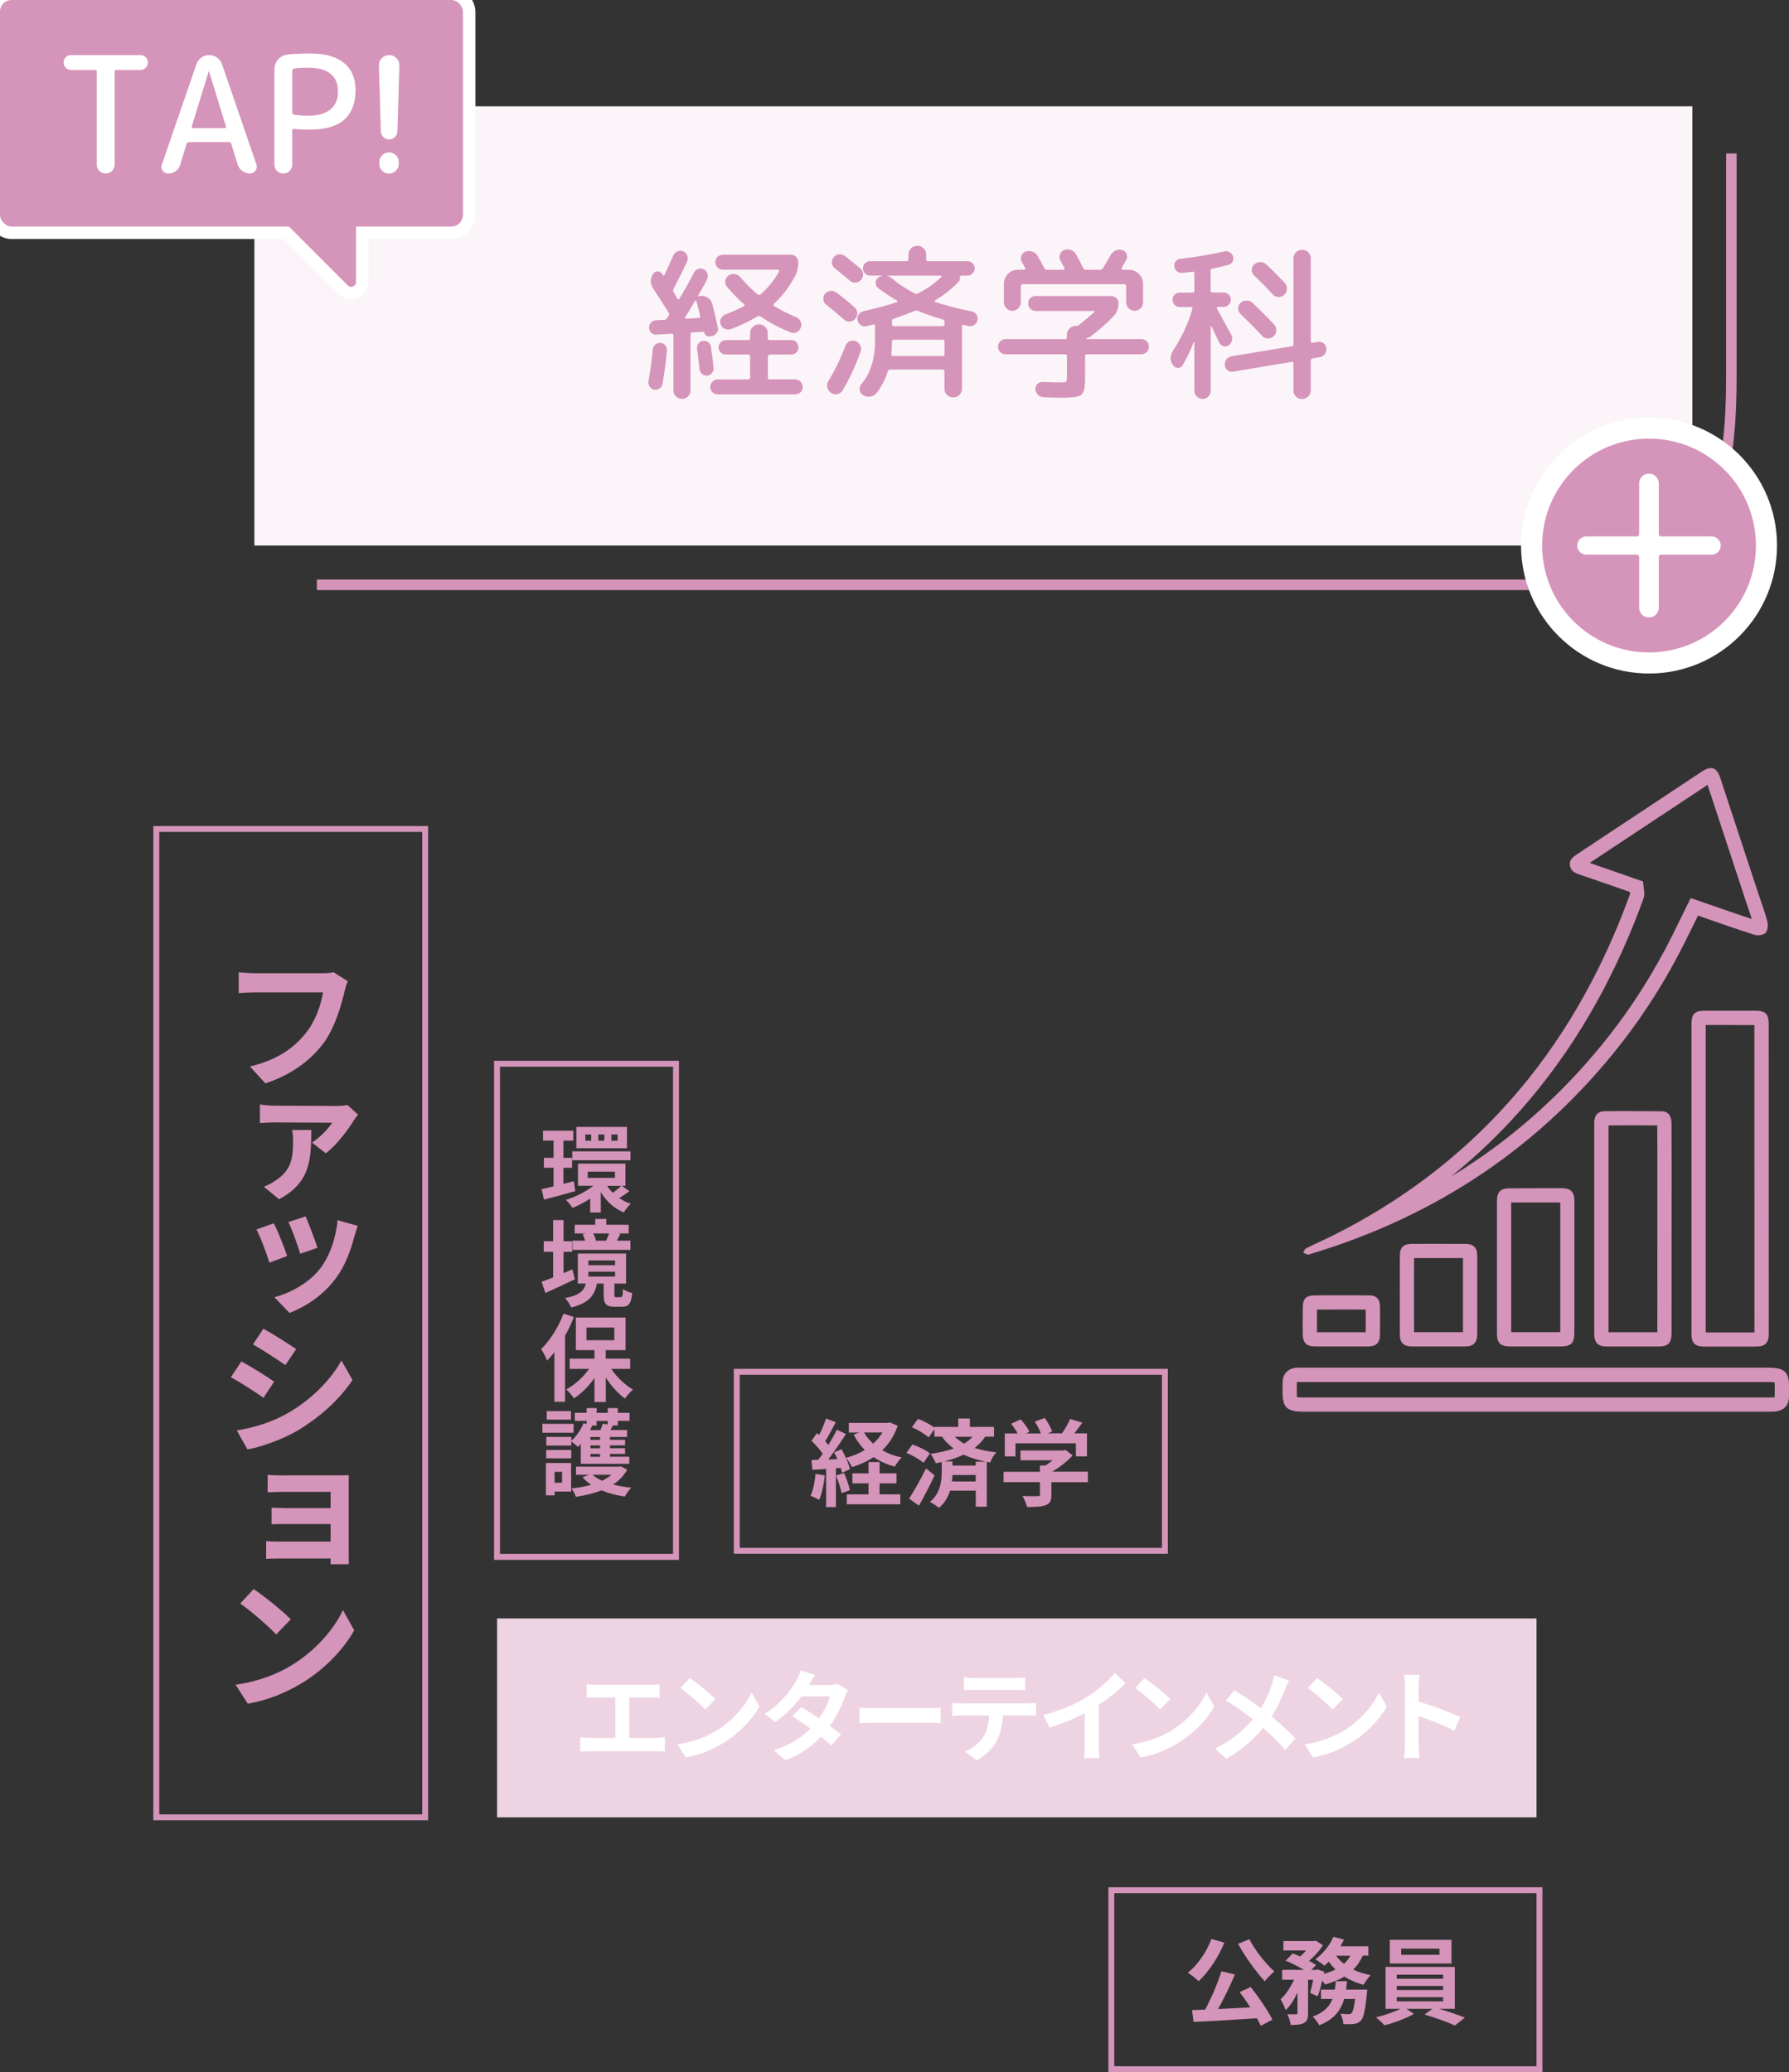 <?xml version="1.0" encoding="UTF-8"?>
<svg id="_レイヤー_2" data-name="レイヤー 2" xmlns="http://www.w3.org/2000/svg" viewBox="0 0 302.28 350.07">
  <rect x="0" y="0" width="302.28" height="350.07" fill="#333333" stroke="none"/>
  <defs>
    <style>
      .cls-1 {
        stroke-linecap: round;
        stroke-linejoin: round;
        stroke-width: 4.22px;
      }

      .cls-1, .cls-2, .cls-3, .cls-4 {
        fill: none;
      }

      .cls-1, .cls-4 {
        stroke: #fff;
      }

      .cls-2, .cls-3 {
        stroke: #d594b9;
        stroke-miterlimit: 10;
      }

      .cls-3 {
        stroke-width: 1.78px;
      }

      .cls-4 {
        stroke-width: 7.13px;
      }

      .cls-5 {
        fill: #d594b9;
      }

      .cls-5, .cls-6, .cls-7, .cls-8 {
        stroke-width: 0px;
      }

      .cls-6 {
        fill: #fff;
      }

      .cls-7 {
        fill: #eed4e3;
      }

      .cls-8 {
        fill: #fbf4f8;
      }
    </style>
  </defs>
  <g id="text">
    <path id="ky7Zmq" class="cls-5" d="m288.52,132.6c1.83,5.53,3.67,11.15,5.46,16.58l.97,2.96c.15.44.3.88.44,1.3.22.62.42,1.22.61,1.82-1.89-.62-3.78-1.27-5.75-1.96-.85-.3-1.7-.59-2.57-.89l-2.01-.69-.94,1.9c-.29.59-.58,1.18-.86,1.76-.42.87-.86,1.77-1.3,2.64-3.04,6.08-6.6,11.74-10.58,16.82-6.59,8.42-14.27,15.61-22.83,21.38-1.3.88-2.63,1.73-3.99,2.55,3.57-2.88,6.91-5.98,10.01-9.3,4.48-4.8,8.55-10.14,12.09-15.88,3.36-5.44,6.35-11.42,8.9-17.78.41-1.02.79-2.04,1.16-3.03.11-.3.23-.61.34-.91v-.03s.02-.03.02-.03c.22-.62.12-1.15.09-1.35,0-.01,0-.02,0-.04l-.17-1.51-1.44-.5c-.95-.33-1.89-.66-2.83-.99-1.55-.54-3.15-1.1-4.74-1.64,2.63-1.74,5.26-3.49,7.9-5.23,3.94-2.61,8.01-5.31,12.03-7.96m.54-2.83c-.42,0-.9.19-1.46.55-7.07,4.67-14.14,9.36-21.2,14.04-.67.45-1.27.94-1.15,1.84.12.93.81,1.28,1.63,1.56,2.83.95,5.66,1.95,8.51,2.94.02.2.05.28.03.33-.49,1.3-.96,2.61-1.48,3.9-4.88,12.18-11.51,23.27-20.51,32.9-8.05,8.61-17.41,15.45-27.92,20.75-1.6.81-3.24,1.52-4.84,2.32-.23.11-.33.48-.49.73.27.11.53.27.81.33.02,0,.04,0,.06,0,.14,0,.31-.09.46-.13,21.15-6.39,38.72-18.06,52.38-35.5,4.2-5.37,7.78-11.13,10.83-17.23.73-1.46,1.44-2.93,2.17-4.41,3.25,1.12,6.37,2.24,9.54,3.24.17.05.38.08.6.08.48,0,1-.13,1.26-.38.38-.37.48-1.28.34-1.86-.36-1.49-.92-2.92-1.4-4.38-2.19-6.66-4.38-13.31-6.58-19.98-.36-1.1-.88-1.65-1.6-1.65h0Zm3.52,43.41c1.35,0,2.61,0,3.84,0,0,17.35.01,34.92.01,51.93-1.38,0-2.78,0-4.16,0s-2.72,0-4.07,0c0-5.18,0-10.35,0-15.53,0-3.51,0-7.02,0-10.53v-25.88c1.58,0,3.01,0,4.38,0m0-2.41c-1.51,0-3.01,0-4.52,0-1.75,0-2.27.54-2.27,2.31v25.98c0,8.77,0,17.54,0,26.31,0,1.53.59,2.14,2.1,2.14,1.46,0,2.92,0,4.39,0s2.92,0,4.39,0c1.59,0,2.18-.59,2.18-2.19,0-17.44,0-34.87-.01-52.3,0-1.7-.54-2.25-2.21-2.25-1.35,0-2.69,0-4.04,0h0Zm-73.11,62.73c.07,0,.15,0,.22,0,.1,0,.21,0,.31,0h78.96c.44,0,.71.03.87.06.02.13.03.32.03.6h0c0,.26,0,.5,0,.73,0,.42,0,.81-.01,1.17-.03,0-.07.02-.12.02-.24.03-.53.03-.89.03h-.11c-26.16,0-52.32,0-78.48,0-.57,0-.91-.04-1.1-.07-.02-.15-.04-.39-.04-.76,0-.2,0-.39,0-.59,0-.43-.01-.83.02-1.18.05-.01.11-.02.21-.03h0s0,0,0,0c.03,0,.08,0,.13,0m0-2.41c-.1,0-.2,0-.3,0-1.44.09-2.34.89-2.45,2.23-.05.65-.02,1.31-.02,1.97,0,2.54.76,3.24,3.55,3.24,26.16,0,52.32,0,78.48,0,.04,0,.07,0,.11,0,.4,0,.8,0,1.2-.05,1.33-.17,2.13-.97,2.21-2.2.05-.69.01-1.39.02-2.08.03-2.33-.8-3.1-3.31-3.1h-78.96c-.18,0-.35,0-.53,0h0Zm56.34-40.94c1.32,0,2.7,0,4.2.02.01,2.05.02,4.15.02,6.23v.06c0,9.39,0,19.1-.01,28.65h0c-.94,0-1.88,0-2.81,0-.94,0-1.88,0-2.81,0-.88,0-1.75,0-2.63,0,0-5.84,0-11.66,0-17.5v-17.44c1.29-.01,2.62-.02,4.04-.02m0-2.41c-1.55,0-3.09,0-4.64.03-1.24.01-1.81.71-1.81,1.97v17.87c0,5.89,0,11.77,0,17.65,0,1.67.58,2.25,2.22,2.26.94,0,1.88,0,2.81,0,1.88,0,3.75,0,5.63,0s2.41-.51,2.41-2.4c0-9.58,0-19.15.01-28.72,0-2.19-.01-4.38-.02-6.57,0-1.27-.58-2.04-1.62-2.05-1.66-.02-3.32-.02-4.99-.02h0Zm-16.34,15.45c1.39,0,2.77,0,4.15,0,0,2.58,0,5.2,0,7.74,0,1.07,0,2.14,0,3.21s0,2.12,0,3.18c0,2.55,0,5.18,0,7.78h0s0,0,0,0h-.12c-1.61,0-3.22,0-4.83,0-1.22,0-2.31,0-3.34,0-.01-7.28-.01-14.65,0-21.91,1.24,0,2.6,0,4.13,0m0-2.41c-1.47,0-2.94,0-4.41.01-1.51,0-2.12.61-2.13,2.14-.01,7.48-.01,14.97,0,22.47,0,1.51.63,2.1,2.15,2.11,1.2,0,2.4,0,3.59,0,1.65,0,3.3,0,4.95,0,1.87,0,2.4-.54,2.4-2.42,0-3.65,0-7.31,0-10.96s0-7.45,0-11.18c0-1.58-.61-2.17-2.21-2.18-1.45,0-2.9,0-4.36,0h0Zm-15.44,11.8c1.06,0,2.11,0,3.16,0,0,1.31,0,2.63,0,3.92h0v2.41c0,.67,0,1.35,0,2.02,0,1.37,0,2.78,0,4.17-1.79,0-3.26,0-4.6,0s-2.51,0-3.66,0c-.02-4.25-.02-8.46,0-12.52,1.59,0,3.26,0,5.1,0m0-2.41c-1.83,0-3.66,0-5.48.01-1.4,0-2.02.59-2.02,2-.02,4.45-.01,8.91,0,13.37,0,1.32.66,1.95,1.96,1.96,1.37,0,2.73,0,4.1,0,1.67,0,3.33,0,5,0,1.37-.01,2-.65,2.01-2.02.01-2.19,0-4.39,0-6.57h0c0-2.23,0-4.46,0-6.69,0-1.45-.6-2.04-2.07-2.05-1.17,0-2.33,0-3.5,0h0Zm-17.37,11.1c1.31,0,2.66,0,4.1.02.01,1.37,0,2.63,0,3.82-.32,0-.67,0-1.05,0-.51,0-1.02,0-1.52,0-.51,0-1.03,0-1.54,0s-1,0-1.51,0c-.5,0-.99,0-1.49,0-.41,0-.78,0-1.12,0-.01-1.21-.01-2.47,0-3.82,1.32-.01,2.71-.02,4.13-.02m0-2.41c-1.55,0-3.11,0-4.66.03-1.33.02-1.85.59-1.87,1.9-.03,1.57-.03,3.14-.01,4.71.02,1.4.63,1.99,2.03,2.01.5,0,1,0,1.5,0,1,0,2,0,3,0s2.05,0,3.07,0c.51,0,1.02,0,1.53,0,1.26-.02,1.9-.65,1.92-1.88.02-1.61.02-3.21.01-4.82-.01-1.3-.57-1.92-1.85-1.93-1.55-.01-3.11-.02-4.66-.02h0Z"/>
    <rect class="cls-2" x="57.45" y="206.25" width="83.31" height="30.24" transform="translate(320.47 122.26) rotate(90)"/>
    <rect class="cls-2" x="-34.36" y="200.82" width="166.97" height="45.43" transform="translate(272.66 174.41) rotate(90)"/>
    <g>
      <path class="cls-5" d="m139.37,249.26c-.16,1.5-.5,3.11-.96,4.13-.34-.21-1.04-.54-1.46-.69.46-.94.72-2.37.85-3.71l1.57.27Zm12.31-8.4c-.58,1.7-1.47,3.06-2.61,4.15.96.54,2.06.96,3.28,1.22-.4.37-.91,1.09-1.17,1.54-1.34-.37-2.54-.9-3.57-1.6-1.09.72-2.32,1.26-3.65,1.68-.21-.43-.64-1.14-1.01-1.54.3.69.56,1.38.66,1.89l-1.34.61c-.05-.24-.11-.51-.21-.82l-.82.06v6.55h-1.65v-6.43l-2.32.14-.16-1.65,1.15-.05c.24-.3.5-.66.75-1.02-.46-.69-1.23-1.54-1.89-2.18l.91-1.3c.11.1.24.21.37.32.45-.88.9-1.94,1.17-2.78l1.65.61c-.58,1.09-1.22,2.32-1.79,3.22.21.22.38.45.54.64.54-.9,1.06-1.81,1.42-2.59l1.55.72c-.88,1.39-1.99,3.01-2.99,4.31l1.54-.06c-.18-.4-.37-.8-.56-1.15l1.26-.53c.26.45.51.96.74,1.47,1.15-.3,2.22-.75,3.19-1.33-.75-.75-1.38-1.62-1.89-2.61l1.02-.34h-1.83v-1.63h6.63l.34-.08,1.28.58Zm-9.06,8c.4.91.82,2.08.99,2.88l-1.41.51c-.14-.8-.56-2.03-.93-2.98l1.34-.42Zm5.99,3.6h3.51v1.67h-9.04v-1.67h3.67v-1.87h-2.72v-1.68h2.72v-1.91h1.87v1.91h2.85v1.68h-2.85v1.87Zm-2.61-10.47c.38.7.91,1.34,1.54,1.9.62-.56,1.15-1.2,1.57-1.9h-3.11Z"/>
      <path class="cls-5" d="m156.04,247.12c-.61-.54-1.87-1.25-2.88-1.68l1.01-1.42c.99.35,2.32.98,2.96,1.52l-1.09,1.58Zm1.87,2.13c-.8,1.7-1.74,3.54-2.64,5.11l-1.67-1.18c.8-1.22,1.95-3.23,2.87-5.11l1.44,1.18Zm8.55-6.53c-.48.74-1.09,1.36-1.79,1.9,1.14.35,2.35.58,3.67.75-.42.43-.85,1.12-1.02,1.71l-.58-.11v7.57h-1.87v-2.71h-4.34c-.34,1.06-.9,2.1-1.89,2.9-.34-.29-1.06-.8-1.52-1.01,1.79-1.41,2-3.63,2-4.99v-1.74c-.32.08-.66.16-.99.22-.16-.43-.61-1.23-.9-1.6,1.39-.19,2.74-.48,3.91-.9-.72-.54-1.39-1.18-2-2h-1.25v-1.26l-.98,1.39c-.58-.56-1.83-1.3-2.83-1.73l1.04-1.41c.91.35,2.1.96,2.77,1.47v-.11h4.02v-1.42h1.97v1.42h4.08v1.65h-1.49Zm.06,4.21c-1.31-.29-2.56-.64-3.7-1.18-.99.46-2.08.83-3.23,1.14h1.34v.7h3.92v-.66h1.66Zm-1.66,3.35v-1.1h-3.92c-.02.34-.03.72-.1,1.1h4.02Zm-3.54-7.55c.51.46,1.04.85,1.6,1.15.54-.34,1.01-.72,1.39-1.15h-2.99Z"/>
      <path class="cls-5" d="m183.81,250.4h-6.16v2.13c0,.99-.21,1.49-.99,1.76-.75.27-1.75.3-3.11.3-.13-.54-.5-1.34-.78-1.86,1.02.05,2.21.05,2.53.03.34,0,.42-.06.42-.29v-2.08h-6.15v-1.75h6.15v-1.06h.91c.42-.26.85-.56,1.23-.88h-5.43v-1.65h7.19l.42-.1,1.2.93c-.91.98-2.16,2-3.47,2.75h6.05v1.75Zm-12.25-4.35h-1.79v-3.89h2.18c-.29-.53-.72-1.15-1.1-1.65l1.62-.72c.56.62,1.2,1.47,1.46,2.1l-.58.27h2.51c-.22-.62-.62-1.39-1.01-2l1.68-.61c.51.69,1.04,1.67,1.25,2.3l-.77.3h2.42c.53-.75,1.07-1.68,1.38-2.43l2.06.62c-.43.61-.91,1.25-1.34,1.81h2.13v3.89h-1.87v-2.21h-10.21v2.21Z"/>
    </g>
    <g>
      <path class="cls-5" d="m97.21,201.22c-1.83.53-3.76,1.06-5.3,1.44l-.4-1.76c.58-.13,1.26-.29,2.02-.48v-3.14h-1.63v-1.68h1.63v-2.91h-1.78v-1.67h5.12v1.67h-1.67v2.91h1.46v1.68h-1.46v2.72l1.76-.46.24,1.68Zm9.12.03c-.56.43-1.18.85-1.7,1.15.59.4,1.25.74,1.95.96-.38.34-.91,1.01-1.18,1.47-1.65-.66-2.96-1.9-3.89-3.44v3.44h-1.79v-2.34c-.98.64-2.02,1.18-2.99,1.57-.24-.4-.75-1.02-1.12-1.36,1.6-.48,3.36-1.38,4.64-2.37h-2.59v-3.75h8.02v3.75h-.59l1.25.91Zm-9.64-6.74h9.84v1.5h-9.84v-1.5Zm9.25-.53h-8.55v-3.6h8.55v3.6Zm-6.05-2.32h-.98v1.04h.98v-1.04Zm-.58,7.33h4.59v-1.04h-4.59v1.04Zm2.8-7.33h-1.01v1.04h1.01v-1.04Zm.48,8.68c.26.42.58.8.95,1.17.48-.34,1.06-.82,1.42-1.17h-2.37Zm1.76-8.68h-1.04v1.04h1.04v-1.04Z"/>
      <path class="cls-5" d="m97.13,216.12c-1.68.82-3.52,1.65-4.98,2.32l-.64-1.9c.54-.19,1.22-.45,1.95-.74v-4.32h-1.58v-1.79h1.58v-3.57h1.76v3.57h1.46v1.79h-1.46v3.6c.5-.21.99-.43,1.49-.64l.42,1.68Zm7.75,3.03c.26,0,.34-.16.37-1.38.35.27,1.09.58,1.58.67-.18,1.84-.62,2.32-1.75,2.32h-1.25c-1.5,0-1.83-.53-1.83-2.05v-1.87h-1.14c-.35,1.92-1.28,3.27-4.34,4.05-.18-.46-.67-1.23-1.04-1.6,2.51-.48,3.22-1.28,3.51-2.45h-1.36v-5.07h8.15v5.07h-1.97v1.86c0,.4.05.45.34.45h.72Zm1.65-8h-9.78v-1.55h2.11c-.08-.35-.24-.77-.4-1.09l.59-.13h-1.95v-1.47h3.47v-.98h1.87v.98h3.79v1.47h-1.81l.4.08c-.21.43-.42.82-.59,1.14h2.29v1.55Zm-7.11,2.59h4.5v-.8h-4.5v.8Zm0,1.92h4.5v-.82h-4.5v.82Zm.82-7.28c.21.38.37.83.45,1.17l-.21.05h2.03l-.08-.02c.16-.35.35-.82.48-1.2h-2.67Z"/>
      <path class="cls-5" d="m96.97,222.5c-.42,1.04-.91,2.13-1.49,3.15v11.16h-1.81v-8.37c-.4.51-.8.99-1.22,1.42-.18-.46-.7-1.49-1.02-1.95,1.49-1.44,2.95-3.71,3.78-5.99l1.76.58Zm6.31,8.76c.94,1.39,2.32,2.71,3.67,3.49-.43.37-1.04,1.04-1.34,1.52-1.17-.83-2.34-2.13-3.25-3.55v4.13h-1.92v-4.05c-.98,1.41-2.19,2.62-3.46,3.44-.29-.46-.88-1.15-1.31-1.52,1.44-.75,2.87-2.05,3.86-3.46h-3.28v-1.73h4.19v-1.44h-3.14v-5.51h8.4v5.51h-3.35v1.44h4.13v1.73h-3.2Zm-4.18-4.85h4.69v-2.14h-4.69v2.14Z"/>
      <path class="cls-5" d="m96.92,242.04h-5.28v-1.5h5.28v1.5Zm-.42,9.94h-2.79v.64h-1.47v-5.46h4.26v4.82Zm1.62-8.02c-.16.18-.3.34-.46.48-.24-.24-.77-.67-1.12-.93v.7h-4.24v-1.46h4.24v.64c.87-.75,1.62-1.86,2.05-2.96l.53.14v-.53h-2v-1.36h2v-.8h1.7v.8h1.87v-.8h1.7v.8h1.98v1.36h-1.98v.77h-.82c-.14.27-.29.54-.43.78h2.82v1.17h-2.9v.48h2.56v.94h-2.56v.48h2.56v.96h-2.56v.48h3.27v1.2h-8.2v-3.36Zm-5.83.99h4.24v1.42h-4.24v-1.42Zm4.19-5.12h-4.1v-1.44h4.1v1.44Zm-2.77,8.82v1.84h1.26v-1.84h-1.26Zm12.26-.37c-.56,1.04-1.38,1.86-2.37,2.51.94.26,1.97.43,3.06.53-.38.37-.85,1.06-1.07,1.5-1.42-.19-2.75-.54-3.94-1.04-1.31.51-2.79.86-4.34,1.09-.14-.43-.48-1.07-.75-1.42,1.17-.11,2.3-.32,3.33-.61-.56-.38-1.06-.8-1.47-1.28l1.1-.42h-2.19v-1.36h7.25l.3-.06,1.09.56Zm-5.97-7.46l.06.02c-.11.26-.22.51-.35.77h1.73c.16-.37.32-.77.4-1.09l.83.13v-.59h-1.87v.77h-.8Zm1.39,1.95h-1.62v.48h1.62v-.48Zm0,1.42h-1.62v.48h1.62v-.48Zm0,1.44h-1.62v.48h1.62v-.48Zm-1.28,3.51c.43.38.99.72,1.63,1.01.59-.29,1.14-.62,1.57-1.01h-3.2Z"/>
    </g>
    <rect class="cls-7" x="83.99" y="273.42" width="175.63" height="33.6"/>
    <g>
      <path class="cls-5" d="m58.22,167.47c-.55,2.38-1.62,6.15-3.62,8.85-2.22,2.9-5.45,5.3-9.77,6.7l-2.6-2.85c4.82-1.15,7.57-3.27,9.5-5.72,1.6-2.02,2.52-4.72,2.85-6.8h-11.35c-1.1,0-2.25.08-2.9.12v-3.52c.75.1,2.12.17,2.92.17h11.22c.47,0,1.25,0,1.9-.17l2.4,1.52c-.25.5-.42,1.2-.55,1.7Z"/>
      <path class="cls-5" d="m59.77,189.29c-.8,1.35-2.9,4.2-4.72,5.55l-2.33-1.82c1.4-.9,2.77-2.35,3.4-3.35-1.17,0-8.42-.05-9.65-.05-.83,0-1.65.05-2.55.12v-3.15c.75.12,1.72.2,2.55.2,1.22,0,9.2.05,10.22.05.55,0,1.62-.05,2-.17l1.83,1.65c-.25.25-.6.72-.75.97Zm-12.62,13.3l-2.57-2.1c.65-.27,1.22-.52,1.97-1.05,2.75-1.77,2.97-3.92,2.97-6.77,0-.62-.07-1.22-.17-1.77h3.25c-.05,4.65.03,8.8-5.45,11.7Z"/>
      <path class="cls-5" d="m46.27,206.67c.65,1.25,1.8,4.15,2.25,5.52l-3,1.12c-.38-1.3-1.57-4.52-2.2-5.6l2.95-1.05Zm13.6,2.22c-.65,2.47-1.55,4.97-3.15,7.1-2.22,2.95-5.05,4.72-7.8,5.82l-2.55-2.65c2.55-.7,5.7-2.27,7.7-4.82,1.62-2.07,2.7-5.2,2.97-8.2l3.4.95-.58,1.8Zm-8.22-3.4c.45,1.05,1.65,4.2,2,5.3l-2.92,1.02c-.35-1.25-1.4-4.1-2-5.35l2.92-.97Z"/>
      <path class="cls-5" d="m46.32,233.42l-1.8,2.72c-1.38-.97-3.87-2.6-5.52-3.47l1.78-2.67c1.62.87,4.3,2.52,5.55,3.42Zm1.95,5.52c4.12-2.3,7.5-5.62,9.42-9.1l1.87,3.3c-2.25,3.37-5.67,6.45-9.65,8.75-2.47,1.38-5.97,2.62-8.1,2.97l-1.8-3.2c2.7-.45,5.6-1.27,8.25-2.72Zm1.77-11.02l-1.82,2.7c-1.35-.95-3.9-2.6-5.47-3.5l1.75-2.65c1.62.88,4.27,2.58,5.55,3.45Z"/>
      <path class="cls-5" d="m48.25,249.24h8.82c.57,0,1.47,0,1.87-.03-.02.33-.02,1.1-.02,1.65v11.87c0,.4.02,1.17.02,1.53h-3.07v-.97h-8.8c-.7,0-1.7.05-2.1.07v-3c.4.03,1.25.08,2.12.08h8.77v-2.97h-7.27c-.92,0-2.15,0-2.7.03v-2.8c.65.03,1.77.08,2.67.08h7.3v-2.75h-7.62c-.9,0-2.42.05-3.02.08v-2.95c.65.08,2.12.1,3.02.1Z"/>
      <path class="cls-5" d="m49.1,281.42c4.15-2.45,7.3-6.15,8.85-9.4l1.9,3.4c-1.85,3.3-5.07,6.65-8.97,9-2.47,1.47-5.57,2.82-9.02,3.4l-2.05-3.2c3.82-.55,6.95-1.77,9.3-3.2Zm.03-7.85l-2.47,2.55c-1.25-1.35-4.3-4-6.07-5.22l2.27-2.45c1.7,1.15,4.85,3.65,6.27,5.12Z"/>
    </g>
    <rect class="cls-2" x="124.49" y="231.75" width="72.34" height="30.24"/>
    <g>
      <path class="cls-5" d="m206.87,328.19c-1.02,2.51-2.71,4.99-4.34,6.51-.38-.4-1.33-1.12-1.83-1.42,1.65-1.3,3.15-3.49,3.99-5.71l2.18.62Zm4.45,7.49c1.39,1.73,2.9,3.99,3.68,5.52l-1.98,1.04c-.16-.38-.38-.82-.66-1.28-3.84.26-7.88.5-10.69.62l-.26-2,2.22-.08c1.02-1.9,2.13-4.47,2.74-6.47l2.29.53c-.83,1.97-1.87,4.11-2.85,5.84,1.73-.08,3.6-.18,5.46-.27-.58-.9-1.22-1.81-1.81-2.59l1.86-.86Zm-.22-8.08c.93,1.87,2.75,4.11,4.21,5.46-.5.4-1.23,1.14-1.6,1.66-1.5-1.62-3.35-4.15-4.51-6.34l1.91-.78Z"/>
      <path class="cls-5" d="m230.26,330.4c-.42.91-.94,1.68-1.6,2.34.88.42,1.87.74,2.95.94-.42.38-.94,1.14-1.2,1.62-1.22-.3-2.31-.78-3.27-1.38-.94.58-2.05,1.01-3.27,1.34-.1-.18-.26-.42-.45-.67-.22.99-.5,1.95-.78,2.67l-1.28-.59c.18-.59.37-1.39.51-2.21h-.85v5.63c0,.86-.13,1.38-.69,1.66-.54.3-1.26.34-2.26.34-.05-.53-.3-1.3-.54-1.81.59.02,1.23.02,1.44.02.19-.02.26-.05.26-.24v-3.43c-.56,1.18-1.23,2.26-2,2.96-.16-.54-.58-1.33-.86-1.84.88-.79,1.71-2.03,2.27-3.3h-2v-1.67h3.67c-.9-.54-2.1-1.15-3.09-1.55l1.2-1.22c.38.14.83.32,1.26.51.35-.3.7-.66,1.01-1.01h-3.84v-1.6h5.17l.29-.06,1.22.77c-.54.9-1.44,1.87-2.34,2.64.46.24.86.48,1.17.71l-.78.82h.77l.26-.08,1.15.38-.06.37c.7-.19,1.38-.43,1.95-.74-.42-.4-.8-.85-1.14-1.33-.24.26-.48.48-.72.69-.37-.3-1.1-.82-1.55-1.07,1.25-.9,2.43-2.34,3.06-3.81l1.78.48c-.18.38-.37.75-.59,1.12h4.72v1.58h-.93Zm.75,5.73s-.03.5-.06.72c-.26,2.77-.54,4-1.01,4.51-.35.37-.69.5-1.17.56-.4.05-1.06.06-1.79.03-.02-.53-.22-1.26-.51-1.76.58.06,1.12.08,1.38.08.22,0,.35-.03.51-.18.22-.21.43-.9.61-2.39h-1.86c-.54,1.91-1.68,3.46-4.21,4.45-.21-.45-.71-1.12-1.1-1.47,1.92-.7,2.85-1.73,3.34-2.98h-1.94v-1.58h2.34c.08-.46.13-.93.16-1.42h1.9c-.05.48-.1.96-.16,1.42h3.57Zm-5.25-5.73c.35.5.8.96,1.33,1.36.43-.38.78-.85,1.06-1.36h-2.39Z"/>
      <path class="cls-5" d="m243.22,339.38c1.5.45,3.19,1.02,4.29,1.47l-1.68,1.34c-1.23-.58-3.44-1.36-5.14-1.86l1.34-.96h-4.37l1.23.86c-1.3.75-3.35,1.52-4.96,1.92-.35-.4-1.01-.99-1.44-1.36,1.39-.3,3.04-.88,4.13-1.42h-2.51v-7.08h11.7v7.08h-2.59Zm2.03-7.67h-10.42v-4h10.42v4Zm-9.25,2.58h7.84v-.69h-7.84v.69Zm0,1.89h7.84v-.67h-7.84v.67Zm0,1.92h7.84v-.7h-7.84v.7Zm7.22-8.9h-6.47v1.04h6.47v-1.04Z"/>
    </g>
    <rect class="cls-2" x="187.78" y="319.33" width="72.34" height="30.24"/>
    <g>
      <path class="cls-6" d="m100.72,284.63h9.14c.5,0,1.09-.05,1.58-.1v2.3c-.5-.03-1.09-.07-1.58-.07h-3.54v6.85h4.45c.6,0,1.14-.07,1.58-.13v2.44c-.49-.07-1.19-.08-1.58-.08h-11.07c-.5,0-1.09.02-1.65.08v-2.44c.52.08,1.13.13,1.65.13h4.27v-6.85h-3.24c-.45,0-1.18.03-1.6.07v-2.3c.44.05,1.13.1,1.6.1Z"/>
      <path class="cls-6" d="m120.88,292.48c2.87-1.7,5.06-4.27,6.12-6.54l1.31,2.37c-1.28,2.27-3.51,4.59-6.22,6.22-1.7,1.02-3.86,1.97-6.23,2.37l-1.41-2.22c2.62-.37,4.8-1.23,6.43-2.2Zm0-5.43l-1.71,1.75c-.87-.94-2.97-2.77-4.2-3.63l1.58-1.68c1.18.79,3.36,2.54,4.33,3.56Z"/>
      <path class="cls-6" d="m136.68,284.67h3.41c.52,0,1.09-.07,1.46-.18l1.71,1.06c-.19.32-.4.77-.55,1.19-.45,1.36-1.29,3.16-2.49,4.84.72.52,1.38,1.01,1.86,1.41l-1.6,1.9c-.45-.42-1.08-.94-1.76-1.5-1.48,1.56-3.39,2.99-6.01,3.98l-1.95-1.7c2.91-.89,4.77-2.25,6.17-3.65-1.09-.81-2.2-1.56-3.06-2.1l1.5-1.53c.89.5,1.95,1.19,3.01,1.9.87-1.21,1.6-2.67,1.85-3.71h-4.8c-1.18,1.56-2.74,3.17-4.44,4.35l-1.81-1.39c2.94-1.83,4.5-4.13,5.34-5.59.27-.4.62-1.18.77-1.75l2.44.76c-.42.59-.84,1.34-1.04,1.71Z"/>
      <path class="cls-6" d="m147.95,288.58h9.02c.79,0,1.53-.07,1.97-.1v2.64c-.4-.02-1.26-.08-1.97-.08h-9.02c-.96,0-2.08.03-2.7.08v-2.64c.6.05,1.83.1,2.7.1Z"/>
      <path class="cls-6" d="m162.53,287.77h11c.35,0,1.09-.03,1.53-.1v2.18c-.42-.03-1.06-.05-1.53-.05h-4.05c-.1,1.73-.47,3.14-1.08,4.32-.59,1.16-1.88,2.47-3.38,3.23l-1.97-1.43c1.19-.45,2.37-1.43,3.04-2.4.69-1.04.97-2.3,1.04-3.71h-4.62c-.5,0-1.14.03-1.61.07v-2.2c.5.05,1.09.1,1.61.1Zm2.13-4.28h6.75c.57,0,1.24-.03,1.81-.12v2.17c-.57-.03-1.23-.07-1.81-.07h-6.74c-.59,0-1.29.03-1.81.07v-2.17c.55.08,1.24.12,1.8.12Z"/>
      <path class="cls-6" d="m183.63,286.71c1.73-1.08,3.65-2.76,4.74-4.08l1.81,1.73c-1.28,1.26-2.89,2.57-4.52,3.65v6.79c0,.74.03,1.78.15,2.2h-2.65c.07-.4.12-1.46.12-2.2v-5.38c-1.73.91-3.86,1.81-5.93,2.42l-1.06-2.12c3.01-.77,5.48-1.87,7.34-3.01Z"/>
      <path class="cls-6" d="m197.73,292.48c2.87-1.7,5.06-4.27,6.12-6.54l1.31,2.37c-1.28,2.27-3.51,4.59-6.22,6.22-1.7,1.02-3.86,1.97-6.23,2.37l-1.41-2.22c2.62-.37,4.8-1.23,6.43-2.2Zm0-5.43l-1.71,1.75c-.87-.94-2.97-2.77-4.2-3.63l1.58-1.68c1.18.79,3.36,2.54,4.33,3.56Z"/>
      <path class="cls-6" d="m217.11,285.42c-.5,1.33-1.26,3.02-2.25,4.57,1.48,1.21,2.89,2.5,4.03,3.71l-1.73,1.92c-1.18-1.38-2.39-2.55-3.73-3.71-1.48,1.78-3.41,3.65-6.25,5.19l-1.88-1.7c2.74-1.33,4.72-2.96,6.38-4.96-1.21-.96-2.82-2.15-4.54-3.19l1.43-1.71c1.34.82,3.11,2.03,4.47,3.04.86-1.34,1.43-2.67,1.86-4,.15-.44.34-1.11.4-1.55l2.5.87c-.22.39-.54,1.12-.71,1.51Z"/>
      <path class="cls-6" d="m226.88,292.48c2.87-1.7,5.06-4.27,6.12-6.54l1.31,2.37c-1.28,2.27-3.51,4.59-6.22,6.22-1.7,1.02-3.86,1.97-6.23,2.37l-1.41-2.22c2.62-.37,4.8-1.23,6.43-2.2Zm0-5.43l-1.71,1.75c-.87-.94-2.97-2.77-4.2-3.63l1.58-1.68c1.18.79,3.36,2.54,4.33,3.56Z"/>
      <path class="cls-6" d="m237.39,284.98c0-.59-.05-1.43-.17-2.02h2.62c-.07.59-.15,1.33-.15,2.02v2.49c2.25.66,5.48,1.85,7.02,2.6l-.96,2.32c-1.73-.91-4.25-1.88-6.06-2.5v4.75c0,.49.08,1.66.15,2.35h-2.62c.1-.67.17-1.68.17-2.35v-9.66Z"/>
    </g>
    <g>
      <path class="cls-3" d="m292.54,25.93v37.59c0,21.94-4.12,35.28-32.74,35.28H53.54"/>
      <path class="cls-8" d="m63.26,17.96h222.69v74.2H42.98v-53.92c0-11.19,9.09-20.28,20.28-20.28Z" transform="translate(328.93 110.12) rotate(-180)"/>
    </g>
    <g>
      <path class="cls-5" d="m111.43,65.64c-.28.19-.58.25-.9.2s-.57-.23-.76-.52c-.19-.29-.25-.59-.2-.91.34-1.92.58-3.72.73-5.4.04-.32.18-.58.43-.8s.54-.31.85-.29c.34.02.61.16.83.42.21.26.3.56.27.9-.17,1.94-.42,3.83-.76,5.66-.06.32-.22.57-.5.76Zm-.5-9.1c-.34.02-.62-.08-.87-.31-.24-.22-.37-.5-.39-.84-.02-.34.09-.63.32-.88s.52-.39.85-.41l1.4-.06c.19,0,.35-.1.48-.31l.25-.34c.13-.19.14-.36.03-.53-.88-1.4-1.76-2.79-2.66-4.17-.5-.78-.5-1.59,0-2.41.19-.28.44-.42.76-.43.32,0,.57.13.76.41.02.02.04.06.07.11.03.06.05.09.07.11.04.04.08.06.14.06s.09-.02.11-.06c.5-1.03,1.01-2.14,1.51-3.33.15-.32.39-.55.71-.69.33-.14.65-.14.97-.01.32.15.54.39.67.71.13.33.13.65,0,.97-.52,1.18-1.3,2.74-2.32,4.7-.09.19-.08.36.03.53.09.15.31.51.64,1.09.11.19.22.19.34,0,.84-1.38,1.66-2.85,2.46-4.4.15-.32.39-.53.71-.63.33-.1.65-.07.97.1.3.17.5.42.6.74.1.33.08.64-.07.94-.22.45-.73,1.36-1.51,2.74-.02.02,0,.05.03.08.04.04.07.05.11.03.49-.13.95-.07,1.39.18.44.25.72.62.85,1.11.35,1.34.67,2.67.95,3.98.07.32.02.62-.17.9-.19.28-.45.46-.78.53l-.36.08c-.22.04-.43,0-.63-.14-.2-.13-.31-.31-.35-.53,0-.07-.05-.11-.14-.11l-1.88.11c-.21,0-.31.11-.31.34v9.46c0,.39-.14.73-.42,1.01-.28.28-.62.42-1.01.42s-.73-.14-1.02-.42c-.29-.28-.43-.62-.43-1.01v-9.27c0-.21-.1-.31-.31-.31l-2.55.14Zm4.84-2.97c-.04.06-.04.12-.01.18.03.07.08.1.15.1l2.18-.14c.19,0,.26-.1.22-.31-.06-.21-.15-.6-.29-1.18-.14-.58-.26-1.02-.35-1.32-.02-.06-.06-.09-.11-.11-.06-.02-.1,0-.14.06-.62,1.08-1.17,1.99-1.65,2.72Zm4.79,8.57c.04.32-.05.61-.27.88s-.48.42-.8.43c-.32.04-.61-.05-.87-.27s-.4-.48-.42-.8c-.15-1.47-.29-2.63-.42-3.47-.04-.32.04-.61.24-.87.2-.26.44-.41.74-.45.32-.04.61.03.87.21.26.18.42.42.48.74.19,1.2.34,2.39.45,3.58Zm13.8,1.96c.35,0,.65.13.9.38.24.25.36.55.36.91s-.12.65-.36.88c-.24.23-.54.35-.9.35h-13.08c-.35,0-.65-.12-.9-.35-.24-.23-.36-.53-.36-.88s.12-.66.36-.91c.24-.25.54-.38.9-.38h5.15c.21,0,.31-.1.31-.31v-3.56c0-.22-.1-.34-.31-.34h-3.78c-.34,0-.63-.12-.87-.35s-.36-.52-.36-.85.12-.62.36-.87c.24-.24.53-.36.87-.36h3.78c.21,0,.31-.1.31-.31v-.84c0-.41.14-.77.43-1.06.29-.3.65-.45,1.08-.45s.76.15,1.05.43c.29.29.43.65.43,1.08v.84c0,.21.11.31.34.31h3.64c.34,0,.62.12.85.36.23.24.35.53.35.87s-.12.62-.35.85-.52.35-.85.35h-3.64c-.08,0-.15.04-.22.11s-.11.15-.11.22v3.56c0,.21.11.31.34.31h4.28Zm-.06-17.39c-.95,1.79-2.13,3.33-3.53,4.62-.15.15-.13.28.06.39,1.12.69,2.34,1.31,3.67,1.85.35.15.61.39.77.73.16.34.17.68.04,1.04-.13.35-.36.61-.69.77-.33.16-.67.17-1.02.04-1.83-.73-3.54-1.62-5.12-2.69-.17-.11-.35-.11-.53,0-1.27.78-2.74,1.49-4.42,2.13-.35.13-.71.12-1.05-.03-.35-.15-.58-.4-.71-.76-.13-.34-.11-.67.06-.99.17-.33.42-.55.76-.69,1.21-.47,2.25-.93,3.11-1.4.07-.04.11-.1.1-.18,0-.08-.04-.14-.1-.18-.95-.8-1.91-1.78-2.88-2.94-.24-.3-.33-.63-.27-1.01.07-.37.26-.66.57-.87.32-.22.67-.3,1.05-.24.38.07.7.26.97.57.93,1.12,1.89,2.07,2.88,2.86.17.13.34.13.5,0,1.29-1.14,2.32-2.43,3.11-3.86.04-.07.04-.14,0-.21s-.09-.1-.17-.1h-9.32c-.35,0-.65-.12-.9-.36-.24-.24-.36-.54-.36-.9s.12-.65.36-.9c.24-.24.54-.36.9-.36h11.48c.35,0,.65.12.9.36s.36.54.36.9c0,.92-.19,1.72-.56,2.41Z"/>
      <path class="cls-5" d="m141.31,49.41c.97.71,1.99,1.54,3.05,2.49.3.24.46.56.49.94s-.09.72-.35,1.02c-.24.28-.55.43-.91.46-.36.03-.69-.08-.97-.32-1.18-1.04-2.19-1.89-3.05-2.55-.28-.22-.43-.51-.46-.87-.03-.35.07-.67.29-.95.24-.28.55-.44.91-.49.36-.05.7.04.99.27Zm1.54,9.02c.13-.35.36-.61.7-.76s.68-.16,1.04-.03c.35.15.61.4.77.74.16.35.17.7.04,1.05-.84,2.37-1.85,4.55-3.02,6.52-.21.34-.5.55-.88.63s-.74.01-1.08-.21c-.32-.21-.52-.5-.62-.9-.09-.39-.04-.76.17-1.09,1.14-1.88,2.1-3.87,2.88-5.96Zm2.49-13.1c.3.24.46.55.48.94s-.09.72-.34,1.02c-.24.28-.55.43-.91.46-.36.03-.69-.08-.97-.32-.65-.58-1.5-1.28-2.55-2.1-.28-.22-.44-.52-.49-.88-.05-.36.05-.69.29-.97.24-.3.55-.47.92-.5.37-.04.71.06,1.01.28,1.21.95,2.06,1.64,2.55,2.07Zm18.87,7.28c.34.08.6.26.78.55.19.29.24.6.17.94-.08.34-.26.6-.55.8-.29.2-.61.26-.97.18-.09-.02-.23-.05-.41-.1-.18-.05-.31-.08-.41-.1-.19-.04-.28.04-.28.22v10.58c0,.41-.14.76-.43,1.04-.29.28-.64.42-1.05.42s-.76-.14-1.05-.42-.43-.63-.43-1.04v-2.91c0-.22-.1-.34-.31-.34h-8.85c-.21,0-.35.1-.42.31-.47,1.46-1.11,2.69-1.93,3.7-.28.34-.64.53-1.09.57-.45.05-.85-.05-1.2-.29-.32-.21-.49-.5-.52-.88-.03-.38.08-.71.32-.99,1.51-1.81,2.27-4.22,2.27-7.22v-2.55c0-.21-.11-.29-.34-.25-.11.02-.29.06-.53.13-.24.07-.44.12-.59.15-.34.08-.65.02-.94-.17-.29-.19-.47-.46-.55-.81-.08-.35-.02-.68.17-.98.19-.3.46-.49.81-.56,2.39-.56,4.27-1.07,5.66-1.54.06-.02.08-.07.08-.14s-.03-.12-.08-.14c-1.16-.67-2.22-1.38-3.19-2.13-.28-.22-.41-.52-.39-.9.02-.37.18-.66.48-.87.17-.13.38-.22.64-.28l-.03-.03h-2.02c-.34,0-.63-.12-.87-.36-.24-.24-.36-.53-.36-.87s.12-.62.36-.85c.24-.23.53-.35.87-.35h6.16c.21,0,.31-.1.31-.31v-.78c0-.43.14-.79.43-1.08s.65-.43,1.08-.43.76.14,1.05.43c.29.29.43.65.43,1.08v.78c0,.21.1.31.31.31h6.66c.34,0,.62.12.87.35.24.23.36.52.36.85s-.12.62-.36.87-.53.36-.87.36h-1.04c-.07,0-.14.03-.18.1-.05.07-.06.14-.04.21.04.3-.05.55-.25.76-1.18,1.21-2.5,2.26-3.98,3.14-.06.04-.07.08-.06.14.02.06.06.09.11.11,1.53.52,3.58,1.05,6.16,1.6Zm-13.52-5.6c1.1.95,2.38,1.8,3.84,2.55.21.09.4.09.59,0,1.53-.77,2.84-1.69,3.92-2.77.02-.02.03-.05.04-.08,0-.04,0-.07-.01-.1s-.05-.04-.08-.04h-9.04s-.03.04-.03.06c.3.06.56.19.78.39Zm8.9,12.82v-2.1c0-.22-.1-.34-.31-.34h-8.26c-.21,0-.31.11-.31.34,0,.5-.04,1.2-.11,2.1-.02.07,0,.14.06.21.06.07.13.1.22.1h8.4c.21,0,.31-.1.31-.31Zm0-5.04v-.39c0-.22-.09-.36-.28-.42-1.59-.47-2.99-.95-4.2-1.46-.19-.09-.37-.09-.56,0-.95.41-2.14.85-3.56,1.32-.19.06-.28.2-.28.42v.53c0,.21.1.31.31.31h8.26c.21,0,.31-.1.31-.31Z"/>
      <path class="cls-5" d="m169.93,59.85c-.35,0-.66-.12-.91-.36-.25-.24-.38-.55-.38-.92s.13-.68.38-.92c.25-.24.56-.36.91-.36h10.08c.17,0,.25-.09.25-.28v-.45c0-.41.15-.77.45-1.06s.66-.45,1.09-.45h.11c.17,0,.33-.07.48-.22.07-.07.13-.12.17-.14.92-.73,1.7-1.38,2.35-1.96.04-.04.04-.08.01-.13s-.07-.07-.13-.07h-9.8c-.36,0-.65-.13-.9-.38s-.36-.55-.36-.91.12-.65.36-.88.54-.35.9-.35h12.74c.35,0,.65.12.9.35.24.23.36.53.36.88,0,.86-.28,1.59-.84,2.18-1.08,1.14-2.37,2.28-3.86,3.42-.19.13-.4.21-.64.25-.06.02-.07.08-.06.2h9.24c.35,0,.66.12.91.36.25.24.38.55.38.92s-.13.68-.38.92c-.25.24-.56.36-.91.36h-9.18c-.21,0-.31.1-.31.31v3.78c0,1.47-.2,2.38-.6,2.73-.4.34-1.49.52-3.26.52-.65,0-1.71-.03-3.16-.08-.37-.02-.69-.16-.95-.42-.26-.26-.4-.57-.42-.92s.09-.65.34-.9c.24-.24.54-.35.9-.34,1.38.06,2.37.08,2.97.08.56,0,.89-.05.98-.14s.14-.4.14-.92v-3.39c0-.21-.1-.31-.31-.31h-10.02Zm22.79-7.77c-.28.29-.62.43-1.01.43s-.73-.14-1.01-.43c-.28-.29-.42-.63-.42-1.02v-2.72c0-.09-.04-.17-.11-.24-.08-.06-.15-.1-.22-.1h-17.14c-.07,0-.15.03-.22.1-.08.07-.11.15-.11.24v2.72c0,.39-.14.73-.42,1.02-.28.29-.62.43-1.01.43s-.73-.14-1.01-.43-.42-.63-.42-1.02v-3.11c0-.65.23-1.21.7-1.68s1.03-.7,1.68-.7h1.06c.19,0,.24-.09.17-.28-.06-.11-.15-.28-.28-.5-.13-.22-.22-.39-.28-.5-.19-.32-.22-.66-.11-1.02.11-.36.35-.61.7-.74.37-.15.76-.16,1.15-.03.39.13.69.37.9.73.35.6.73,1.28,1.12,2.04.09.21.24.31.45.31h2.83c.17,0,.21-.1.14-.31l-.67-1.26c-.19-.32-.22-.66-.1-1.02.12-.36.36-.61.71-.74.37-.15.75-.16,1.13-.03.38.13.68.37.88.73.49.88.9,1.66,1.23,2.35.09.19.24.28.45.28h2.41c.19,0,.35-.09.48-.28.52-.86.94-1.58,1.26-2.16.21-.37.49-.64.85-.81.36-.17.74-.2,1.13-.08.35.09.6.31.74.64.14.34.13.66-.04.98-.34.63-.6,1.11-.78,1.43-.04.06-.04.12-.01.18.03.07.08.1.15.1h1.09c.65,0,1.21.23,1.68.7.47.47.7,1.03.7,1.68v3.11c0,.39-.14.73-.42,1.02Z"/>
      <path class="cls-5" d="m199.83,61.7c-.19.3-.45.45-.8.45s-.62-.15-.83-.45c-.54-.77-.54-1.58,0-2.44,1.55-2.43,2.64-4.78,3.28-7.06.04-.09.03-.17-.03-.24-.06-.07-.12-.1-.2-.1h-1.93c-.34,0-.62-.12-.85-.36-.23-.24-.35-.53-.35-.87s.12-.62.35-.85c.23-.23.52-.35.85-.35h2.18c.21,0,.31-.11.31-.34v-2.91c0-.09-.03-.17-.1-.22-.07-.06-.14-.07-.21-.06-.39.06-.98.12-1.76.2-.34.04-.63-.05-.9-.27-.26-.21-.4-.49-.42-.83-.04-.32.05-.61.25-.87.21-.26.47-.4.78-.42,2.52-.26,4.99-.67,7.42-1.23.32-.08.62-.03.91.14.29.17.48.4.57.7s.07.59-.08.87c-.15.28-.38.47-.7.56-1.1.28-2.02.5-2.74.64-.19.04-.28.16-.28.36v3.33c0,.22.1.34.31.34h1.88c.34,0,.62.12.87.35.24.23.36.52.36.85s-.12.63-.36.87-.53.36-.87.36h-.95c-.07,0-.13.03-.17.1s-.04.13,0,.18c.34.62,1.14,2.08,2.41,4.4.17.3.21.63.13.99s-.28.64-.57.83c-.28.19-.57.23-.88.14-.31-.09-.54-.29-.69-.59-.15-.34-.38-.83-.7-1.47-.32-.64-.53-1.09-.64-1.33-.04-.02-.08,0-.11.06v10.86c0,.37-.14.7-.41.97s-.59.41-.97.41-.7-.14-.97-.41c-.27-.27-.41-.59-.41-.97v-8.23s-.01-.06-.04-.06-.05,0-.07.03c-.52,1.42-1.15,2.73-1.88,3.92Zm22.88-3.95c.35-.06.67.02.94.24.27.21.42.5.46.85.04.37-.06.71-.28.99-.22.29-.51.46-.87.52l-1.15.2c-.22.04-.34.16-.34.36v5.04c0,.41-.14.76-.42,1.04-.28.28-.63.42-1.04.42s-.76-.14-1.04-.42c-.28-.28-.42-.63-.42-1.04v-4.56c0-.21-.11-.29-.34-.25l-9.86,1.65c-.35.06-.67-.02-.94-.24-.27-.21-.42-.5-.46-.85-.04-.37.06-.71.28-.99.22-.29.51-.46.87-.52l10.11-1.68c.22-.04.34-.16.34-.36v-14.48c0-.41.14-.76.42-1.04s.62-.42,1.04-.42.76.14,1.04.42c.28.28.42.63.42,1.04v14c0,.21.1.29.31.25l.92-.17Zm-13.51-5.63c0-.37.13-.69.41-.95.28-.26.62-.39,1.01-.39s.73.13,1.01.39c1.33,1.25,2.54,2.46,3.64,3.64.26.28.39.62.38,1.01,0,.39-.15.72-.43.98-.28.26-.61.39-.99.38-.38,0-.7-.15-.97-.43-1.23-1.33-2.45-2.55-3.64-3.67-.26-.26-.4-.58-.41-.95Zm5.87-2.38c-1.08-1.16-2.13-2.22-3.14-3.19-.28-.28-.42-.6-.43-.95,0-.35.13-.66.41-.92.28-.26.62-.4,1.01-.41.39,0,.73.12,1.01.38.93.86,1.99,1.91,3.16,3.16.26.28.38.62.36,1.01-.02.39-.17.72-.45.98-.28.26-.61.39-.98.38-.37,0-.69-.15-.95-.43Z"/>
    </g>
    <g>
      <g>
        <circle class="cls-4" cx="278.63" cy="92.16" r="18.06"/>
        <g>
          <path class="cls-4" d="m268.03,93.71c-.42,0-.78-.15-1.08-.46-.31-.31-.46-.67-.46-1.08s.15-.78.46-1.09c.31-.31.67-.46,1.08-.46h8.53c.27,0,.4-.15.4-.44v-8.5c0-.47.16-.86.48-1.18s.71-.48,1.18-.48.86.16,1.18.48c.32.32.48.71.48,1.18v8.5c0,.29.13.44.4.44h8.53c.42,0,.78.15,1.08.46.31.31.46.67.46,1.09s-.15.78-.46,1.08c-.31.31-.67.46-1.08.46h-8.53c-.27,0-.4.15-.4.44v8.5c0,.47-.16.86-.48,1.18s-.71.48-1.18.48-.86-.16-1.18-.48c-.32-.32-.48-.71-.48-1.18v-8.5c0-.29-.13-.44-.4-.44h-8.53Z"/>
          <path class="cls-4" d="m268.03,93.71c-.42,0-.78-.15-1.08-.46-.31-.31-.46-.67-.46-1.08s.15-.78.46-1.09c.31-.31.67-.46,1.08-.46h8.53c.27,0,.4-.15.4-.44v-8.5c0-.47.16-.86.48-1.18s.71-.48,1.18-.48.86.16,1.18.48c.32.32.48.71.48,1.18v8.5c0,.29.13.44.4.44h8.53c.42,0,.78.15,1.08.46.31.31.46.67.46,1.09s-.15.78-.46,1.08c-.31.31-.67.46-1.08.46h-8.53c-.27,0-.4.15-.4.44v8.5c0,.47-.16.86-.48,1.18s-.71.48-1.18.48-.86-.16-1.18-.48c-.32-.32-.48-.71-.48-1.18v-8.5c0-.29-.13-.44-.4-.44h-8.53Z"/>
          <path class="cls-4" d="m268.03,93.71c-.42,0-.78-.15-1.08-.46-.31-.31-.46-.67-.46-1.08s.15-.78.46-1.09c.31-.31.67-.46,1.08-.46h8.53c.27,0,.4-.15.4-.44v-8.5c0-.47.16-.86.48-1.18s.71-.48,1.18-.48.86.16,1.18.48c.32.32.48.71.48,1.18v8.5c0,.29.13.44.4.44h8.53c.42,0,.78.15,1.08.46.31.31.46.67.46,1.09s-.15.78-.46,1.08c-.31.31-.67.46-1.08.46h-8.53c-.27,0-.4.15-.4.44v8.5c0,.47-.16.86-.48,1.18s-.71.48-1.18.48-.86-.16-1.18-.48c-.32-.32-.48-.71-.48-1.18v-8.5c0-.29-.13-.44-.4-.44h-8.53Z"/>
        </g>
      </g>
      <g>
        <circle class="cls-5" cx="278.63" cy="92.16" r="18.06"/>
        <path class="cls-6" d="m268.03,93.71c-.42,0-.78-.15-1.08-.46-.31-.31-.46-.67-.46-1.08s.15-.78.46-1.09c.31-.31.67-.46,1.08-.46h8.53c.27,0,.4-.15.4-.44v-8.5c0-.47.16-.86.48-1.18s.71-.48,1.18-.48.86.16,1.18.48c.32.32.48.71.48,1.18v8.5c0,.29.13.44.4.44h8.53c.42,0,.78.15,1.08.46.31.31.46.67.46,1.09s-.15.78-.46,1.08c-.31.31-.67.46-1.08.46h-8.53c-.27,0-.4.15-.4.44v8.5c0,.47-.16.86-.48,1.18s-.71.48-1.18.48-.86-.16-1.18-.48c-.32-.32-.48-.71-.48-1.18v-8.5c0-.29-.13-.44-.4-.44h-8.53Z"/>
      </g>
    </g>
    <g>
      <g>
        <g>
          <rect class="cls-1" x="0" y="0" width="78.22" height="38.27" rx="1.96" ry="1.96"/>
          <path class="cls-1" d="m60.16,35.51h-14.1s12.71,12.71,12.71,12.71c.51.51,1.39.15,1.39-.58v-12.13Z"/>
        </g>
        <g>
          <rect class="cls-5" x="0" y="0" width="78.22" height="38.27" rx="1.96" ry="1.96"/>
          <path class="cls-5" d="m60.16,35.51h-14.1s12.71,12.71,12.71,12.71c.51.51,1.39.15,1.39-.58v-12.13Z"/>
        </g>
      </g>
      <g>
        <path class="cls-6" d="m12,11.82c-.35,0-.64-.12-.89-.37-.25-.25-.37-.54-.37-.89s.12-.64.37-.89c.25-.25.54-.37.89-.37h11.73c.35,0,.64.12.89.37.25.25.37.54.37.89s-.12.64-.37.89c-.25.25-.54.37-.89.37h-4.06c-.2,0-.3.1-.3.3v15.68c0,.42-.15.78-.44,1.07-.29.29-.65.44-1.07.44s-.78-.15-1.07-.44c-.29-.29-.44-.65-.44-1.07v-15.68c0-.2-.1-.3-.3-.3h-4.06Z"/>
        <path class="cls-6" d="m28.41,29.31c-.38,0-.69-.15-.92-.47-.23-.31-.28-.65-.15-1.01l5.84-16.96c.16-.48.44-.85.84-1.14.39-.28.84-.42,1.33-.42s.94.14,1.33.42c.39.28.67.66.84,1.14l5.81,16.91c.13.37.08.71-.15,1.04s-.54.49-.95.49c-.48,0-.9-.14-1.29-.42-.38-.28-.65-.65-.79-1.11l-1.07-3.48c-.06-.2-.19-.3-.41-.3h-6.74c-.2,0-.34.1-.41.3l-1.07,3.54c-.13.44-.38.79-.75,1.07-.37.27-.8.41-1.27.41Zm6.85-17.24l-2.85,9.26c-.02.07,0,.14.04.21.04.06.1.1.18.1h5.32c.09,0,.16-.03.21-.1.05-.06.05-.13.01-.21l-2.85-9.26s0-.03-.03-.03c-.02,0-.03,0-.03.03Z"/>
        <path class="cls-6" d="m48.94,28.87c-.29.29-.65.44-1.07.44s-.78-.15-1.07-.44c-.29-.29-.44-.65-.44-1.07V11.77c0-.68.22-1.26.66-1.75s1-.77,1.67-.82c1.21-.11,2.44-.17,3.7-.17,2.52,0,4.43.54,5.73,1.6,1.3,1.07,1.95,2.59,1.95,4.56,0,4.48-2.56,6.71-7.67,6.71-1.06,0-1.96-.04-2.71-.11-.07-.02-.14,0-.21.05-.06.05-.1.13-.1.22v5.73c0,.42-.15.78-.44,1.07Zm.44-16.94v7.1c0,.2.11.32.33.36.77.11,1.57.16,2.41.16,1.61,0,2.84-.35,3.7-1.05.86-.7,1.29-1.71,1.29-3.03s-.42-2.32-1.26-3c-.84-.69-2.08-1.03-3.73-1.03-.97,0-1.77.05-2.41.14-.22.04-.33.16-.33.36Z"/>
        <path class="cls-6" d="m66.71,23.16c-.27.26-.59.4-.97.4s-.71-.13-.97-.4-.41-.59-.42-.97l-.33-11.1c-.02-.49.14-.91.48-1.26.34-.35.75-.52,1.25-.52s.91.17,1.25.52c.34.35.5.77.48,1.26l-.33,11.1c-.02.38-.16.71-.42.97Zm-2.14,3.07c.32-.32.71-.48,1.16-.48s.84.16,1.17.48c.32.32.48.71.48,1.17v.27c0,.46-.16.85-.48,1.17s-.71.48-1.17.48-.84-.16-1.16-.48c-.32-.32-.48-.71-.48-1.17v-.27c0-.46.16-.84.48-1.17Z"/>
      </g>
    </g>
  </g>
</svg>